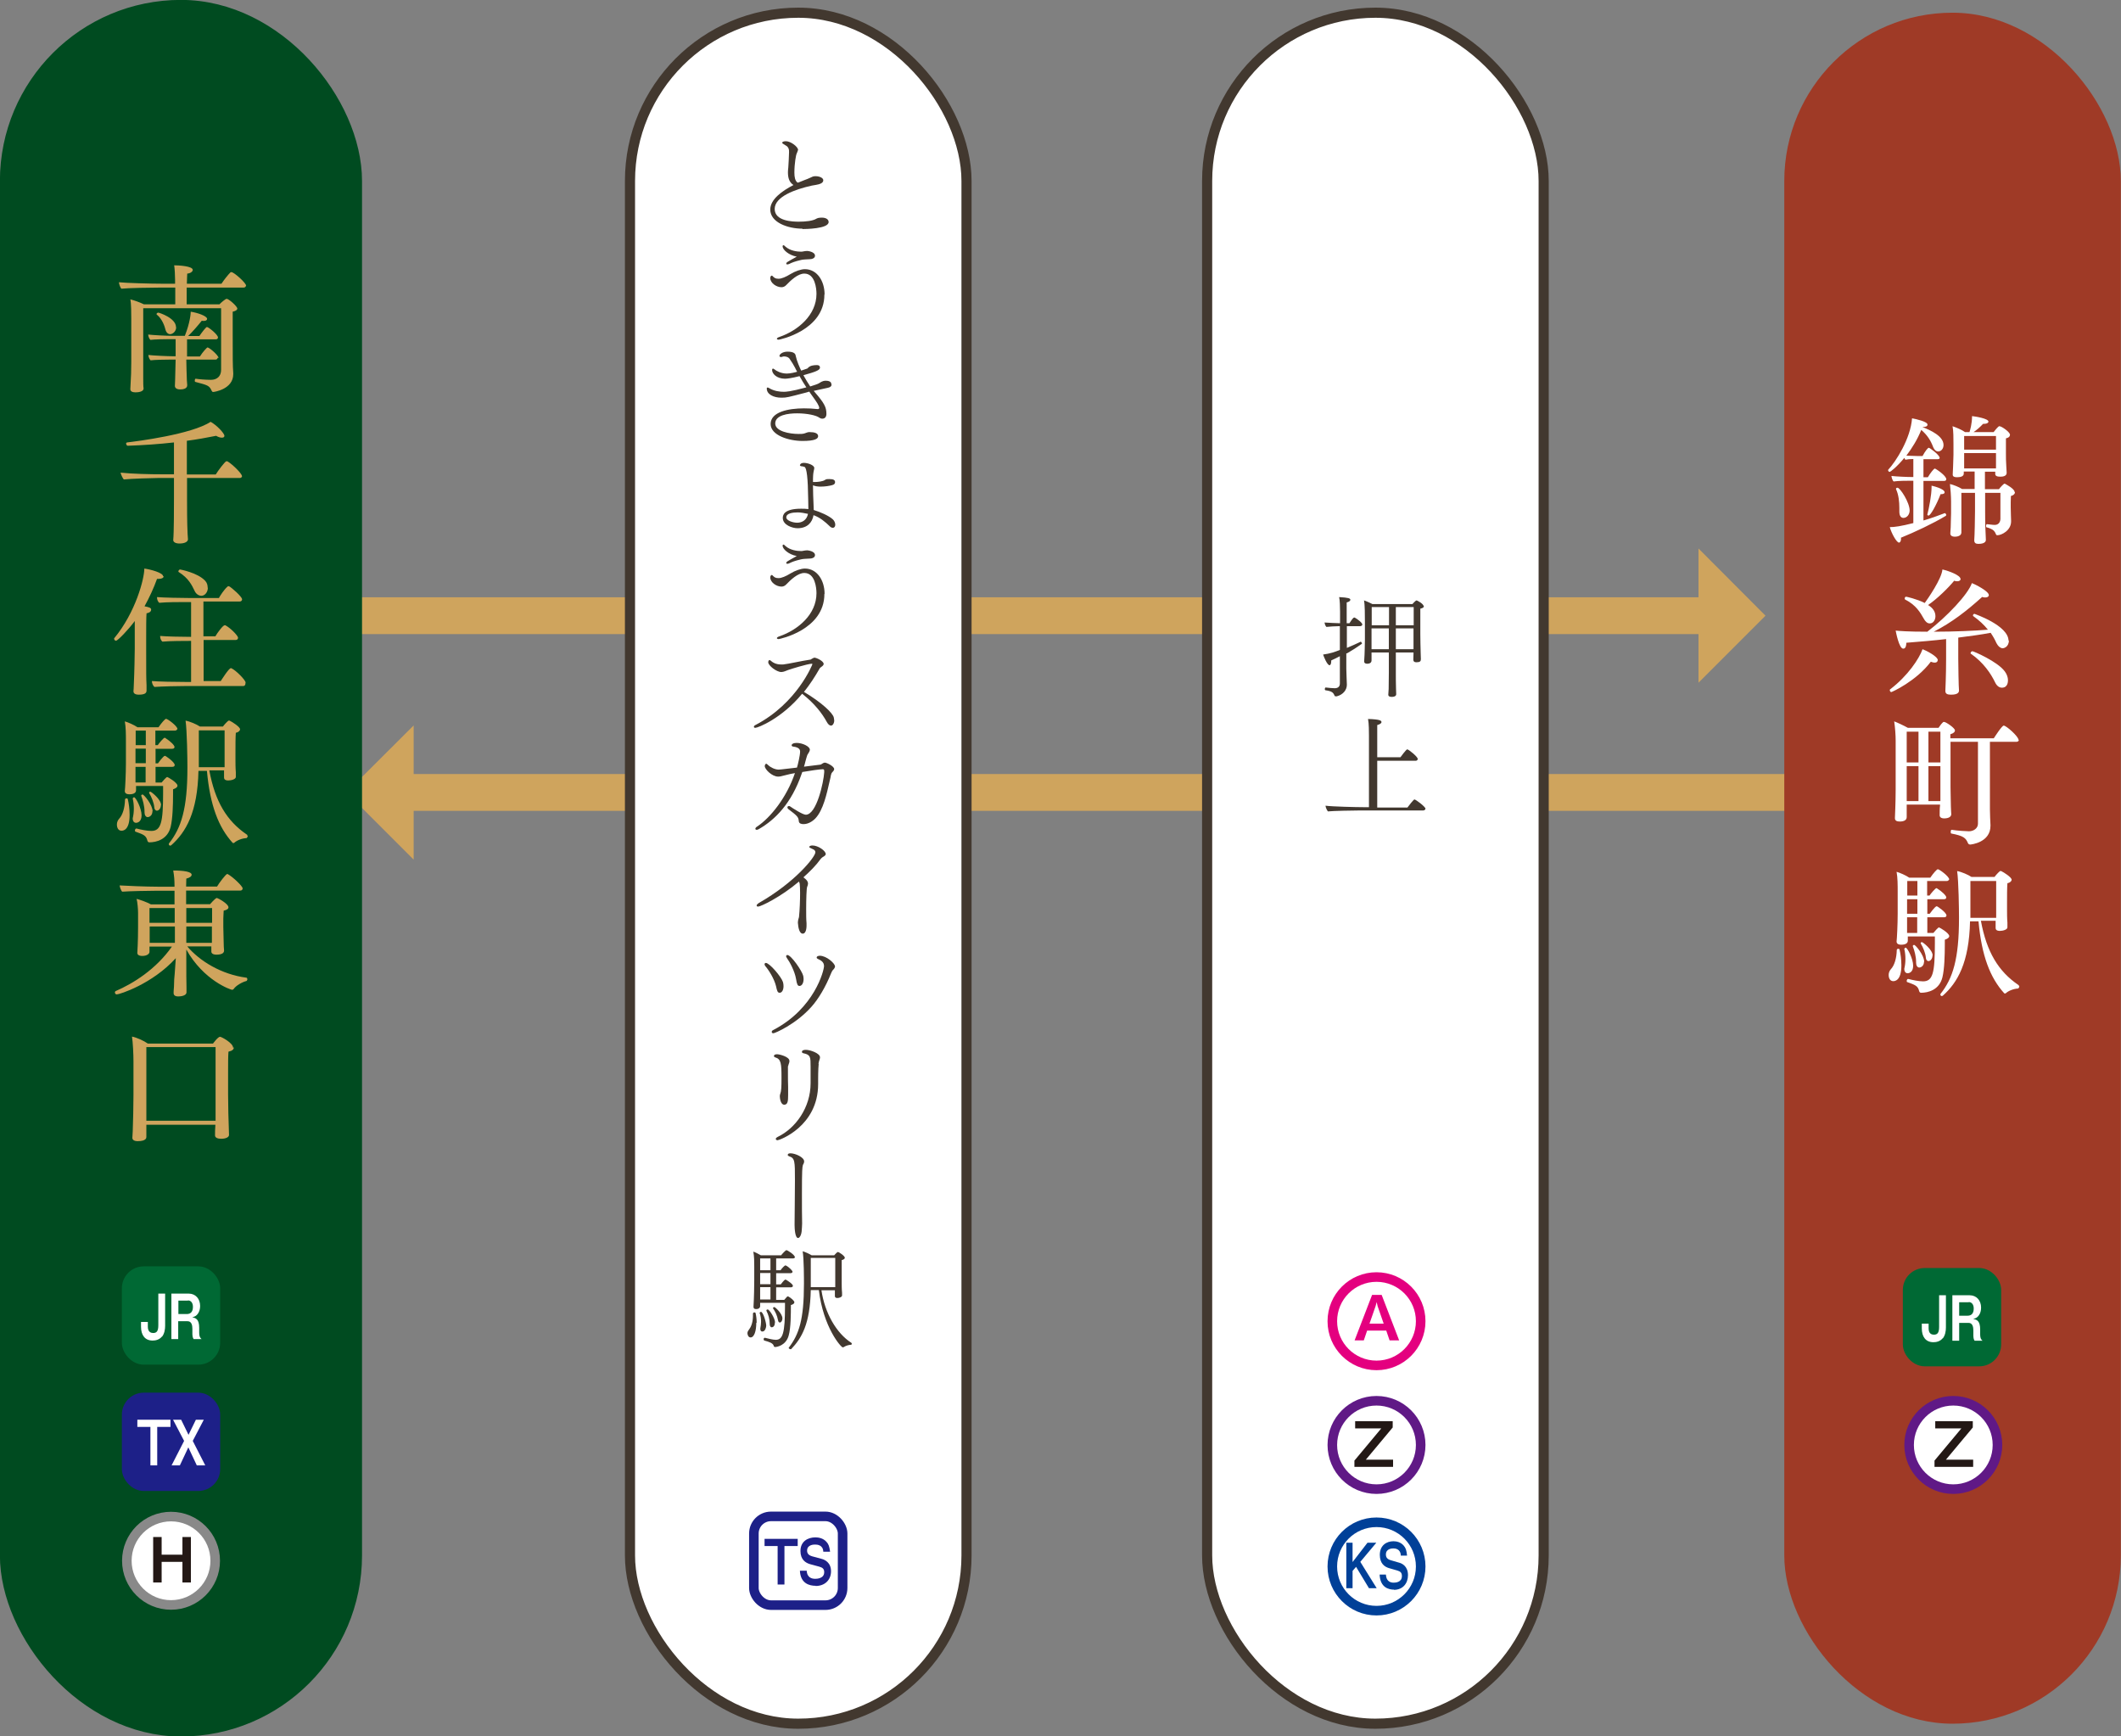 <?xml version="1.0" encoding="UTF-8"?>
<svg id="_レイヤー_2" data-name="レイヤー 2" xmlns="http://www.w3.org/2000/svg" viewBox="0 0 115.21 94.31">
  <rect x="0" y="0" width="115.21" height="94.31" fill="#808080" stroke="none"/>
  <defs>
    <style>
      .cls-1 {
        stroke: #42382f;
        stroke-width: .55px;
      }

      .cls-1, .cls-2, .cls-3, .cls-4, .cls-5, .cls-6, .cls-7, .cls-8, .cls-9, .cls-10 {
        stroke-miterlimit: 10;
      }

      .cls-1, .cls-2, .cls-4, .cls-5, .cls-11, .cls-7, .cls-10 {
        fill: #fff;
      }

      .cls-2 {
        stroke: #e4007f;
      }

      .cls-2, .cls-3, .cls-4, .cls-5, .cls-7, .cls-8, .cls-10 {
        stroke-width: .52px;
      }

      .cls-12 {
        fill: #231815;
      }

      .cls-12, .cls-13, .cls-11, .cls-14, .cls-15, .cls-16, .cls-17, .cls-18 {
        stroke-width: 0px;
      }

      .cls-3, .cls-18 {
        fill: #1d2088;
      }

      .cls-3, .cls-10 {
        stroke: #1d2088;
      }

      .cls-4 {
        stroke: #601986;
      }

      .cls-13 {
        fill: #e4007f;
      }

      .cls-5 {
        stroke: #004098;
      }

      .cls-14 {
        fill: #9f3a26;
      }

      .cls-15 {
        fill: #42382f;
      }

      .cls-6 {
        fill: none;
        stroke: #cfa45d;
        stroke-width: 2px;
      }

      .cls-7 {
        stroke: #898989;
      }

      .cls-16 {
        fill: #004098;
      }

      .cls-17 {
        fill: #cfa45d;
      }

      .cls-8 {
        fill: #006934;
        stroke: #006934;
      }

      .cls-9 {
        fill: #004b20;
        stroke: #004b20;
        stroke-width: 1.39px;
      }
    </style>
  </defs>
  <g id="_アクセス" data-name="アクセス">
    <g>
      <line class="cls-6" x1="9.39" y1="33.44" x2="92.74" y2="33.44"/>
      <polygon class="cls-17" points="92.26 29.79 92.26 37.08 95.9 33.44 92.26 29.79"/>
    </g>
    <g>
      <line class="cls-6" x1="112.25" y1="43.04" x2="21.98" y2="43.04"/>
      <polygon class="cls-17" points="22.47 46.69 22.47 39.4 18.82 43.04 22.47 46.69"/>
    </g>
    <rect class="cls-9" x=".69" y=".69" width="18.28" height="92.93" rx="9.14" ry="9.14"/>
    <g>
      <path class="cls-17" d="M13.36,15.51c0,.05-.04.11-.13.11h-3.09v.91h1.78c.08-.09.33-.3.39-.3.12,0,.58.41.58.53,0,.07-.08.13-.25.17,0,.38,0,.84,0,1.27,0,1.32,0,1.64.03,2.07v.05c0,.83-1.05.97-1.09.97-.05,0-.07-.04-.09-.08-.12-.27-.21-.29-.89-.47-.01,0-.02-.03-.02-.06,0-.05.02-.12.05-.11.18.03.56.06.83.06.32,0,.55-.19.55-.54v-3.35h-4.23c0,.5,0,3.02,0,3.02,0,.27,0,.68,0,.84,0,.14,0,.39.02.5,0,.17-.27.21-.44.21-.18,0-.28-.06-.28-.17v-.02c.04-.7.05-.99.05-1.46v-2.33c0-.29,0-.83-.05-1.07.17.04.5.15.74.27h1.7v-.91h-.88c-.44,0-1.71.02-2.05.06-.06-.06-.13-.27-.13-.35.36.04,1.72.08,2.36.08h.69v-.21c0-.2-.02-.63-.05-.79.23,0,1.01.04,1.01.25,0,.09-.13.19-.3.2,0,.1-.02.31-.02.55h1.88c.13-.2.34-.47.49-.62.02-.01.03-.01.05-.01.14,0,.8.59.8.74ZM11.82,19.43c0,.05-.04.1-.11.1h-1.59c0,.34.02.74.03,1.12,0,.07.02.19.02.27,0,.06-.02.23-.38.23-.21,0-.29-.09-.29-.19h0c0-.1.02-.26.04-1.43h-.28c-.24,0-.86.01-1.08.04-.07-.06-.12-.21-.12-.29.23.03,1.06.07,1.39.07h.09v-.93h-.35c-.24,0-.8.01-1.02.04-.07-.06-.12-.21-.12-.29.23.03.99.07,1.32.07h.67c.29-.73.32-1.22.32-1.31.35.05.89.23.89.39,0,.06-.06.11-.18.11-.03,0-.07,0-.11-.01-.2.25-.51.61-.74.83h.61c.15-.22.36-.49.41-.49.08,0,.6.41.6.57,0,.05-.04.1-.11.1h-1.57v.93h.7c.14-.23.38-.49.41-.49.1,0,.6.43.6.57ZM9.57,17.77c0,.23-.19.38-.33.38-.11,0-.21-.09-.25-.24-.05-.21-.19-.6-.47-.82,0,0-.02-.02-.02-.03,0-.03.05-.08.1-.08.04,0,.96.29.96.79Z"/>
      <path class="cls-17" d="M13.15,25.84c0,.05-.03.12-.12.12h-2.87v1.13c0,.43,0,1.28.03,1.91,0,.07.02.2.02.29,0,.13-.17.23-.46.23-.22,0-.34-.08-.34-.19h0c.04-.38.04-1.82.04-2.24v-1.13h-.83c-.3,0-1.56.04-1.89.08-.06-.04-.17-.29-.18-.37.65.07,1.61.09,2.24.09h.66v-1.73c-.8.09-1.64.15-2.51.18-.05,0-.09-.07-.09-.12,0-.03.02-.05.05-.06.53-.06,3.51-.44,4.54-1.12.32.17.75.62.75.76,0,.07-.05.1-.14.1s-.19-.03-.31-.1c-.51.1-1.04.2-1.59.27v1.83h1.57c.11-.19.51-.72.58-.72.02,0,.04,0,.06.01.25.14.78.66.78.79Z"/>
      <path class="cls-17" d="M8.89,31.3c0,.08-.1.14-.26.14-.03,0-.06,0-.1,0-.18.5-.41,1-.68,1.49.25.05.36.08.36.18,0,.12-.12.18-.25.2-.02.19-.02.85-.02,1.34v.59c0,1.39,0,1.58.02,1.97,0,.08,0,.2,0,.29,0,.11-.04.23-.42.23-.27,0-.29-.13-.29-.18v-.02s.02-.2.02-.38c.03-.59.05-1.7.05-1.91v-1.51c-.33.45-.92,1.07-1.02,1.07-.05,0-.1-.05-.1-.1,0,0,0-.02,0-.03,1.17-1.41,1.64-3.24,1.64-3.79.35.05,1.02.23,1.02.42ZM13.33,37.14c0,.05-.03.12-.12.12h-3.09c-.41,0-1.33.02-1.73.05-.08-.06-.14-.2-.14-.32.31.03,1.26.05,1.97.05h.16v-2.23h-.1c-.2,0-1.07,0-1.46.04-.07-.06-.12-.17-.12-.28v-.03c.29.03,1.13.05,1.68.05v-1.89h-.27c-.36,0-1.07,0-1.46.04-.07-.06-.12-.17-.12-.28v-.03c.31.03,1.36.05,1.78.05h1.58c.07-.13.29-.47.47-.62.02-.02.03-.02.04-.02s.03,0,.04,0c.14.07.71.57.71.71,0,.06-.04.12-.13.12h-1.97v1.89h.65c.09-.17.41-.6.5-.6.02,0,.03,0,.04,0,.27.14.69.56.69.68,0,.06-.04.12-.13.12h-1.74v2.23h.93c.05-.07.44-.7.55-.7.01,0,.03,0,.04.01.25.12.76.64.76.77ZM11.29,31.92c0,.25-.17.44-.35.44-.14,0-.29-.1-.36-.25-.16-.33-.33-.7-.87-1.04-.02,0-.02-.02-.02-.04,0-.04.05-.1.09-.1,0,0,.96.17,1.37.62.1.11.13.24.13.37Z"/>
      <path class="cls-17" d="M7.04,44.27c0,.83-.36.85-.44.85-.16,0-.25-.14-.25-.34,0-.11.04-.22.12-.31.19-.2.31-.59.32-1.04,0-.04.04-.07.08-.07.03,0,.06.01.07.04.06.24.1.56.1.86ZM9.63,39.6s-.03.08-.12.08h-1.07v.79h.13c.07-.11.32-.4.37-.4.02,0,.03,0,.05.02.27.17.49.39.49.48,0,.05-.03.1-.13.1h-.9v.79h.13s.29-.41.38-.41c.04,0,.53.34.53.5,0,.05-.03.1-.13.1h-.91v.85h.33c.05-.07.26-.3.3-.3s.56.31.56.47c0,.08-.07.14-.24.2v.25c0,.59-.02,1.34-.13,1.79-.17.69-.78.84-1.16.84-.05,0-.08-.03-.1-.08-.07-.29-.2-.34-.65-.5-.02,0-.03-.03-.03-.06,0-.05.03-.11.07-.11h.02c.23.06.57.13.8.13.53,0,.64-.47.64-2.06v-.38h-1.47c0,.08,0,.17,0,.2v.03c0,.13-.11.22-.36.22-.19,0-.25-.08-.25-.18h0c.02-.13.06-.94.06-1.5v-1.22c0-.32,0-.75-.06-1.06.18.05.5.19.69.32h1.14c.17-.25.36-.46.41-.46.08,0,.62.39.62.56ZM7.39,44.69c-.12,0-.18-.11-.18-.21,0-.02,0-.03,0-.04.04-.16.06-.35.06-.53s-.02-.38-.06-.53v-.02s.04-.06.07-.06c.1,0,.41.61.41.98,0,.35-.21.41-.31.41ZM7.92,40.66h-.56v.79h.56v-.79ZM7.92,41.65h-.56c0,.31,0,.66,0,.85h.55v-.85ZM7.92,39.68h-.55v.79h.55v-.79ZM8.28,44.06c0,.24-.17.32-.26.32-.1,0-.17-.11-.17-.26v-.04c0-.3-.09-.62-.18-.86v-.02s.03-.05.07-.05c.08,0,.55.56.55.92ZM8.74,43.72c0,.17-.1.31-.22.31-.08,0-.14-.09-.14-.19-.02-.24-.15-.56-.28-.77,0,0,0-.02,0-.02,0-.03.03-.05.07-.05.04,0,.58.41.58.73ZM13.46,45.41s-.03.1-.07.11c-.24.01-.52.12-.66.25-.01.01-.03.02-.05.02-.02,0-.03,0-.05-.02-.76-.84-1.22-2.03-1.39-3.9h-.46c-.05,2.25-.68,3.33-1.48,4.04-.02.01-.04.02-.05.02-.05,0-.08-.04-.08-.08,0,0,0-.02,0-.03.68-.85,1.01-1.91,1.01-4.11v-.08c0-.41-.02-1.93-.1-2.49.23.04.6.2.78.32h1.25c.08-.11.22-.26.3-.32,0,0,.02,0,.03,0,0,0,.02,0,.03,0,.15.07.57.34.57.47,0,.08-.1.17-.23.19-.02.22-.02.71-.02,1.07v.43c0,.11,0,.42.02.64,0,.05,0,.22,0,.26h0c0,.12-.24.19-.41.19s-.23-.07-.23-.15c0-.05,0-.26,0-.31v-.09h-.8c.31,1.69.95,2.75,2.04,3.49.02,0,.02.02.02.04ZM12.21,39.67h-1.41v2h1.4c0-.13,0-.26,0-.34v-1.67Z"/>
      <path class="cls-17" d="M13.44,53.18s-.02.09-.05.1c-.21.05-.57.24-.7.44-.02.02-.05.04-.08.04-.07,0-1.55-.5-2.49-2.19v.57c0,.77,0,1.11.01,1.5,0,.08,0,.17,0,.26,0,.17-.28.22-.44.22-.2,0-.26-.08-.26-.19h0s0-.17.02-.34c0-.29.02-.51.04-.71l.06-.84c-1.28,1.41-3.06,1.97-3.21,1.97-.06,0-.1-.06-.1-.11,0-.03.02-.06.04-.07.95-.41,2.19-1.18,3.06-2.42h-1.22c0,.11,0,.25,0,.29,0,.1-.13.22-.39.22-.19,0-.27-.07-.27-.16v-.02s.04-.58.04-1.4c0,0,0-.59,0-.75,0-.2-.03-.58-.08-.77.22.06.56.18.78.3h1.28v-.74h-1.08c-.3,0-1.42.02-1.76.05-.06-.04-.14-.26-.14-.34.29.02,1.46.07,2.1.07h.88c0-.39-.02-.57-.07-.88.6,0,1,.07,1,.23,0,.08-.09.16-.29.21,0,.03,0,.19-.01.43h1.68c.11-.19.48-.68.55-.68.02,0,.03,0,.04.01.26.14.8.65.8.77,0,.06-.04.12-.13.12h-2.94c0,.22,0,.47,0,.74h1.3s.29-.34.37-.34c.04,0,.63.31.63.51,0,.08-.08.14-.26.18,0,.1-.02.28-.02.44,0,.23,0,.45,0,.45,0,.04.01.55.02.85,0,.12.01.33.02.41v.02c0,.1-.07.22-.41.22-.19,0-.28-.07-.28-.17h0s0-.16,0-.28h-1.31c.68.8,1.85,1.52,3.21,1.7.03,0,.05.03.05.07ZM9.5,49.32h-1.38c0,.2,0,.54,0,.8h1.37v-.8ZM9.5,50.32h-1.37v.89h1.37v-.89ZM10.12,49.32v.8h1.4v-.8h-1.4ZM10.12,50.32v.89h1.39c0-.18,0-.59,0-.74v-.15h-1.4Z"/>
      <path class="cls-17" d="M12.7,56.89c0,.1-.07.18-.29.23-.02.24-.02.66-.02,1.08,0,.62,0,1.25,0,1.25,0,.57.02,1.4.05,2.19h0c0,.13-.18.21-.43.21-.19,0-.33-.06-.33-.18,0-.14,0-.36.02-.58h-3.75c0,.14,0,.28,0,.4,0,.08,0,.18,0,.27,0,.04-.01.22-.47.22-.19,0-.29-.07-.29-.18h0s.02-.36.02-.36c.02-.56.04-1.35.04-1.95v-1.85c0-.39-.03-1.01-.08-1.34.26.05.65.23.86.38h3.54s.27-.37.38-.37c.08,0,.71.34.71.59ZM11.72,56.87h-3.77c0,1.52,0,1.01,0,2.76,0,.13,0,.7,0,1.24h3.76c0-.29,0-.83,0-1.2v-2.8Z"/>
    </g>
    <rect class="cls-1" x="34.22" y=".69" width="18.28" height="92.93" rx="9.14" ry="9.14"/>
    <g>
      <path class="cls-15" d="M43.59,12.42c-.8,0-1.75-.34-1.75-1.04,0-.55.64-1.01,1.26-1.33-.24-.16-.3-.4-.3-.7,0-.08.01-.17.02-.26.01-.2.04-.61.04-.82,0-.08,0-.14-.02-.19-.03-.07-.07-.13-.13-.16-.07-.05-.13-.08-.19-.12-.02-.01-.03-.03-.03-.05,0-.05.09-.08.2-.08.27,0,.66.31.66.47,0,.02-.07.19-.07.19-.04.05-.13.56-.13,1.04,0,.26.04.44.16.54,0,0,.02,0,.04.01.13-.05.24-.1.35-.14.23-.08.35-.15.45-.19.05-.02.11-.02.16-.02.2,0,.41.09.41.22,0,.17-.23.22-.39.25-.07.01-.14.02-.23.04-.91.2-2.02.6-2.02,1.27s1,.69,1.31.69c.37,0,.77-.04.97-.17.08-.05.26-.05.28-.05.22,0,.37.09.37.24,0,.37-1.27.38-1.43.38Z"/>
      <path class="cls-15" d="M44.78,16c0,1.96-2.45,2.45-2.48,2.45-.06,0-.1-.02-.1-.05s.04-.07.14-.1c1.01-.35,2.01-1.19,2.01-2.34,0-.28-.07-1.1-.66-1.1-.35,0-.73.36-1,.64-.07.07-.16.1-.24.1-.28,0-.61-.23-.61-.5,0-.07.04-.13.08-.13.01,0,.02,0,.03.01.11.11.16.16.34.16.16,0,.4-.1.64-.25.26-.16.58-.27.79-.27.66,0,1.07.64,1.07,1.37ZM43.94,14.08c-.14.01-.31.01-.43.04-.34.08-.49.14-.65.22-.04.02-.07.02-.1.02-.04,0-.05-.01-.05-.04,0-.07.03-.08.57-.38-.44-.08-.77-.38-.77-.56,0-.04.02-.06.05-.06h.02s.06.05.09.08c.25.22.62.27.85.27.05,0,.1-.01.14-.02.07-.01.12-.02.19-.02.02,0,.42.04.42.26,0,.14-.17.19-.31.19Z"/>
      <path class="cls-15" d="M45.17,20.89c0,.07-.05.14-.19.17-.17.04-.77.17-.78.17.02.02.03.04.05.06.52.6.64.82.64,1.19,0,.03,0,.26-.22.26-.06,0-.11-.02-.16-.05-.16-.13-.67-.24-1.21-.24-.49,0-1.19.09-1.19.55,0,.43.78.57,1.27.57.12,0,.23,0,.32-.03.07-.02.17-.07.24-.07h.05c.23,0,.45.05.45.22,0,.14-.17.26-.85.26-.73,0-1.73-.3-1.73-.92,0-.66.97-.85,1.81-.85.25,0,.49.01.75.04h.02s.06-.02.06-.05c0-.13-.12-.31-.41-.71-.04-.06-.09-.12-.13-.19l-.17.05c-1,.26-1.06.28-1.33.28h-.02c-.4,0-.79-.17-.79-.5,0-.04.01-.05.04-.05.02,0,.04,0,.07.02.29.18.61.21.81.21.11,0,.34,0,1.23-.24-.13-.19-.25-.4-.37-.61-.42.11-.68.14-.79.14-.46,0-.7-.28-.7-.47,0-.05.02-.08.05-.08.02,0,.05.02.09.05.08.07.34.22.66.22.19,0,.47-.07.56-.1-.04-.07-.08-.14-.11-.21-.08-.15-.18-.32-.28-.46-.08-.15-.26-.16-.32-.16-.04,0-.07,0-.1.02-.02.01-.05.01-.07.01-.05,0-.08-.02-.08-.06,0-.09.17-.23.44-.23.38,0,.43.14.44.22.06.29.23.67.3.81.11-.04.23-.08.32-.11.02,0,.04-.03.06-.05.11-.11.28-.14.47-.14.04,0,.17,0,.17.14s-.26.23-.9.41c.12.22.25.43.37.61q.39-.12.47-.17c.2-.14.31-.14.37-.14s.31,0,.31.19Z"/>
      <path class="cls-15" d="M45.24,28.67s-.08-.01-.13-.05c-.32-.31-.57-.51-.92-.64-.07.41-.35.71-.87.71-.27,0-.8-.17-.8-.56,0-.16.07-.5.99-.5.13,0,.27,0,.4.02,0-.16-.01-.36-.01-.54q-.02-1.69-.2-1.75c-.11-.04-.16-.03-.19-.04-.04-.01-.06-.04-.06-.05,0,0,.01-.13.22-.13.2,0,.56.12.56.28,0,.05-.02.11-.03.16-.03.14-.04.32-.04.43v.17s.08,0,.11,0c.17,0,.43-.04.52-.1.02-.01.04-.02.07-.04.05-.02.11-.02.19-.02.22,0,.31.05.31.17,0,.06-.03.13-.16.16-.14.04-.38.08-.63.08-.14,0-.29-.02-.41-.07,0,.4.02.74.03,1.03,0,.11.01.22.01.31.36.11.8.3,1.03.5.08.07.14.19.14.29,0,.13-.07.18-.14.18ZM43.34,27.83c-.29,0-.63.05-.63.27,0,.17.35.29.59.29.27,0,.52-.14.59-.48-.17-.04-.4-.08-.55-.08Z"/>
      <path class="cls-15" d="M44.78,32.26c0,1.96-2.45,2.45-2.48,2.45-.06,0-.1-.02-.1-.05s.04-.07.14-.1c1.01-.35,2.01-1.19,2.01-2.34,0-.28-.07-1.1-.66-1.1-.35,0-.73.36-1,.64-.07.07-.16.1-.24.1-.28,0-.61-.23-.61-.5,0-.07.04-.13.08-.13.01,0,.02,0,.03.01.11.11.16.16.34.16.16,0,.4-.1.64-.25.26-.16.58-.27.79-.27.66,0,1.07.64,1.07,1.37ZM43.94,30.34c-.14.01-.31.01-.43.04-.34.08-.49.14-.65.22-.04.02-.07.02-.1.02-.04,0-.05-.01-.05-.04,0-.07.03-.08.57-.38-.44-.08-.77-.38-.77-.56,0-.04.02-.06.05-.06h.02s.06.05.09.08c.25.22.62.27.85.27.05,0,.1-.01.14-.02.07-.01.12-.02.19-.02.02,0,.42.04.42.26,0,.14-.17.19-.31.19Z"/>
      <path class="cls-15" d="M45.32,39.09c0,.16-.07.32-.18.32-.08,0-.16-.07-.23-.2-.25-.46-.67-1.01-1.34-1.53-1.1,1.34-2.4,1.85-2.54,1.85-.05,0-.08-.02-.08-.05,0-.04.03-.08.1-.11,2.25-1.18,3.08-3.28,3.08-3.3,0,0,0-.02-.05-.02-.26.02-1.1.28-1.27.34-.1.03-.23.11-.37.11-.26,0-.71-.35-.71-.53,0-.04.02-.12.07-.12.02,0,.06.02.11.07.07.06.24.17.52.17.04,0,.08,0,.11,0,.34-.04.97-.19,1.45-.26.04,0,.07-.02.11-.05.1-.06.13-.06.14-.06.1,0,.5.18.5.34,0,.06-.05.11-.14.17-.02.02-.07.05-.08.08-.25.44-.53.87-.85,1.27.96.57,1.57,1.15,1.62,1.39.01.05.02.11.02.16Z"/>
      <path class="cls-15" d="M45.12,42.19c-.02.08-.05.23-.07.3-.14.61-.33,1.5-.75,1.95-.16.17-.4.32-.65.32-.1,0-.25-.02-.26-.16-.02-.22-.07-.28-.56-.65-.04-.03-.06-.07-.06-.1,0-.04.04-.07.08-.07.02,0,.05,0,.07.02.11.08.68.45.85.45.59,0,.97-1.78,1-2.3v-.09c0-.06-.03-.08-.08-.08-.16,0-.7.08-1.11.15l-.04.11c-.55,1.59-1.43,2.48-2.32,2.99-.04.02-.08.04-.11.04-.05,0-.08-.02-.08-.06,0-.03.03-.08.1-.12.71-.47,1.6-1.57,2.05-2.9-.14.02-.36.07-.63.14-.11.03-.19.05-.28.05-.34,0-.73-.4-.73-.57,0-.1.07-.13.08-.13.03,0,.06.04.1.07.13.13.38.25.58.25.03,0,.07,0,.99-.11.05-.16.17-.67.17-.87,0-.11-.06-.23-.37-.27-.06,0-.09-.04-.09-.07,0-.06.08-.13.27-.13.32,0,.72.19.72.37,0,.08-.07.17-.14.29-.02.04-.09.31-.11.38-.02.08-.04.17-.07.25.32-.04.64-.08.89-.11.03,0,.08-.04.13-.07.04-.02.07-.04.11-.04.11,0,.51.2.51.35,0,.05-.03.1-.09.16-.07.07-.07.12-.1.23Z"/>
      <path class="cls-15" d="M44.86,46.36c0,.07-.05.13-.17.19-.02.01-.1.08-.11.1-.26.36-.57.67-.94,1,.22.16.25.26.25.34,0,.05-.02.12-.05.19-.03.08-.05.65-.05,1.19,0,.3,0,.59.02.77,0,.04,0,.08,0,.13s0,.44-.21.44c-.16,0-.24-.28-.26-.59,0-.05.01-.13.02-.17.01-.05.03-.1.04-.14.04-.37.06-.91.06-1.31,0-.22-.01-.4-.02-.49,0-.04-.03-.09-.04-.13-1,.85-2.08,1.36-2.22,1.36-.05,0-.08-.02-.08-.06s.04-.08.11-.13c1.97-1.12,3.08-2.51,3.08-2.76,0-.08-.05-.14-.16-.18-.16-.07-.17-.08-.17-.11,0-.05.08-.08.17-.08.31,0,.72.29.72.46Z"/>
      <path class="cls-15" d="M42.56,53.56c0,.2-.08.36-.21.36-.11,0-.14-.09-.2-.37-.1-.4-.39-.86-.58-1.08-.03-.04-.04-.07-.04-.1,0-.04.03-.07.07-.07.2,0,.84.75.93,1.04.02.07.03.15.03.22ZM45.36,52.48c0,.08-.07.16-.13.22-.03.03-.07.13-.09.17-.29.73-.69,1.4-1.07,1.82-.85.95-1.98,1.43-2.06,1.43-.06,0-.09-.03-.09-.07,0-.04.02-.08.09-.11,2.24-1.17,2.75-3.24,2.75-3.47s-.19-.32-.32-.38c-.05-.02-.08-.05-.08-.08,0-.09.14-.1.17-.1.37,0,.82.42.82.56ZM43.65,53.18c0,.22-.1.37-.22.37-.1,0-.14-.07-.19-.38-.07-.42-.34-.92-.5-1.14-.02-.04-.04-.07-.04-.09,0-.04.03-.07.07-.07.2,0,.79.85.86,1.13.01.06.02.12.02.17Z"/>
      <path class="cls-15" d="M42.8,57.9s0,.16,0,.2c0,.06,0,.14,0,.23,0,.2,0,.47.01.7,0,.15,0,.31,0,.45,0,.32-.02.52-.21.52-.21,0-.24-.39-.24-.44v-.02s0-.08.02-.12c.06-.16.07-.37.07-.87,0-.78-.02-1.03-.34-1.12-.05-.02-.07-.04-.07-.07,0-.1.14-.1.18-.1.11,0,.66.13.66.36,0,.04,0,.08-.02.12-.02.07-.04.1-.05.17ZM44.47,57.79c-.03.27-.03.81-.03.83,0,.07,0,.12,0,.15,0,.04,0,.07,0,.11,0,2.3-2.11,3.05-2.2,3.05-.06,0-.1-.03-.1-.07s.03-.07.1-.11c.98-.47,1.79-1.6,1.79-2.91v-.91c0-.51,0-.64-.37-.72-.07-.01-.1-.04-.1-.08,0-.1.14-.11.22-.11.23,0,.76.19.76.4,0,.01,0,.02,0,.04-.01.07-.07.2-.08.32Z"/>
      <path class="cls-15" d="M43.61,63.29c-.03.11-.05.23-.05,1.54,0,.64,0,1.31.01,1.59v.04c0,.14-.02.32-.02.35-.01.25-.11.43-.2.43-.16,0-.19-.5-.19-.72,0-.46.02-1.59.02-2.42,0-1.04,0-1.2-.32-1.3-.05-.02-.07-.04-.07-.07,0-.05.03-.09.15-.09.25,0,.74.21.74.44,0,.04-.01.07-.02.1-.02.04-.04.07-.05.1Z"/>
      <path class="cls-15" d="M41.08,71.85c0,.44-.11.79-.31.79-.13,0-.17-.16-.17-.23,0-.08.04-.14.1-.22.12-.16.2-.41.2-.74,0-.04,0-.08,0-.12h0s.03-.05.07-.05c.03,0,.06.01.07.03.04.16.06.35.06.53ZM43.19,68.28s-.03.07-.11.07h-.92v.64h.24c.07-.11.22-.26.26-.26.01,0,.02,0,.04.01.16.08.35.28.35.33,0,.04-.03.08-.11.08h-.78v.61h.25s.19-.26.25-.26c.02,0,.03,0,.04.01.1.06.37.23.37.33,0,.04-.04.08-.12.08h-.79v.68h.44c.13-.16.17-.19.19-.19.01,0,.02,0,.02,0,.14.07.34.24.34.32,0,.06-.06.12-.19.15,0,.49,0,1.24-.12,1.66-.15.54-.64.62-.73.62-.05,0-.07-.02-.08-.06-.04-.15-.25-.22-.51-.29-.02,0-.04-.04-.04-.07,0-.04.02-.08.06-.08h.02c.16.04.42.11.58.11.38,0,.5-.37.5-1.82v-.19h-1.35s0,.17,0,.17v.02s0,.15-.22.15c-.11,0-.14-.05-.14-.12v-.02c.03-.48.04-1.16.04-1.44v-.72c0-.26,0-.56-.05-.82.12.04.29.13.41.2h1.1c.05-.07.24-.28.29-.28.05,0,.45.25.45.37ZM41.41,72.32c-.06,0-.11-.04-.11-.13,0-.01,0-.02,0-.04.02-.13.04-.24.04-.36,0-.16-.02-.32-.08-.49h0s.04-.05.07-.05c.13,0,.29.59.29.75,0,.08-.05.32-.21.32ZM41.85,68.35h-.56v.64s.56,0,.56,0v-.64ZM41.85,69.14h-.56v.61h.56v-.61ZM41.85,69.91h-.56c0,.28,0,.54,0,.67h.56v-.67ZM42.09,71.83c0,.22-.12.26-.17.26-.07,0-.11-.08-.11-.17,0-.3-.07-.5-.18-.73,0,0,0-.01,0-.02,0-.03.04-.05.07-.05.09,0,.4.48.4.71ZM42.5,71.61c0,.12-.07.22-.14.22-.05,0-.09-.05-.1-.13-.05-.26-.14-.45-.27-.64,0,0,0-.01,0-.02,0-.02.04-.05.07-.05.04,0,.44.35.44.62ZM46.28,72.96s-.02.08-.05.08c-.08,0-.26.03-.41.13-.01,0-.02.01-.04.01-.1,0-1.06-1.09-1.3-3.11h-.44c-.04,1.85-.49,2.6-1.06,3.2-.01.01-.02.01-.04.01-.04,0-.1-.04-.1-.07,0,0,0-.02.01-.02.55-.72.82-1.51.82-3.47,0-.25,0-1.35-.07-1.76.14.04.34.13.49.22h1.22c.08-.09.17-.18.2-.18.07,0,.38.22.38.31,0,.06-.07.11-.17.13,0,.1,0,1.27,0,1.27,0,.05,0,.32.02.51,0,.04,0,.11,0,.14h0c0,.08-.14.14-.26.14-.08,0-.13-.04-.13-.1,0-.04,0-.16,0-.21v-.11h-.73c.18,1.23.81,2.33,1.62,2.85.01,0,.02.02.02.04ZM45.37,68.32h-1.33v1.59h1.33v-1.59Z"/>
    </g>
    <rect class="cls-10" x="40.95" y="82.36" width="4.82" height="4.82" rx=".93" ry=".93"/>
    <g>
      <path class="cls-18" d="M42.61,83.97v2.09h-.37v-2.09h-.71v-.39h1.8v.39h-.71Z"/>
      <path class="cls-18" d="M44.31,86.13c-.34,0-.83-.12-.86-.82h.37c.02.4.31.44.46.44.09,0,.49-.01.49-.36,0-.18-.09-.25-.27-.3l-.48-.13c-.26-.07-.54-.25-.54-.72,0-.53.41-.74.81-.74.17,0,.42.04.6.24.12.13.16.25.2.54h-.37c-.01-.37-.33-.39-.44-.39-.07,0-.44,0-.44.33,0,.14.07.25.28.31l.52.14c.15.04.5.19.5.67,0,.45-.31.8-.84.8Z"/>
    </g>
    <rect class="cls-1" x="65.57" y=".69" width="18.28" height="92.93" rx="9.14" ry="9.14"/>
    <g>
      <path class="cls-15" d="M73.13,35.48v.84c0,.25.03.74.03.87h0c0,.28-.2.54-.55.63-.02,0-.04,0-.05,0-.04,0-.06-.01-.07-.04-.07-.17-.15-.24-.49-.29-.02,0-.04-.03-.04-.06,0-.04.02-.09.05-.09h0c.19.02.35.04.49.04.2,0,.28-.11.28-.26v-1.48c-.15.08-.31.16-.47.23v.04c0,.14-.04.22-.09.22-.13,0-.32-.48-.35-.58.38-.05.64-.14.91-.25v-1.29h-.05c-.15,0-.53.02-.68.04-.05-.04-.1-.17-.1-.24h0c.2.02.6.03.84.04v-.63c0-.24-.01-.64-.05-.79.52.03.61.07.61.15,0,.05-.07.11-.2.14,0,.04,0,.52,0,1.13h.15c.16-.25.22-.31.26-.31.01,0,.02,0,.04.01.11.06.4.27.4.37,0,.06-.07.09-.13.09h-.71v1.18c.29-.12.55-.24.76-.34h0s.06.06.06.1c0,.01,0,.02-.01.02-.25.18-.53.36-.81.52ZM77.35,32.92c0,.05-.05.11-.2.14,0,.08,0,1.38,0,1.38,0,.13.01.83.02,1.05,0,.08.01.28.01.31,0,.11-.04.17-.25.17-.11,0-.16-.05-.16-.14,0-.07.01-.29.01-.35v-.04h-.96v1.12c0,.19,0,.59.01.85,0,.11.01.24.01.29,0,.04-.01.15-.25.15-.1,0-.18-.03-.18-.12h0c0-.06.01-.17.02-.31,0-.25.01-.71.01-.9v-1.08h-.94v.16c0,.09,0,.22,0,.26s0,.19-.24.19c-.11,0-.16-.05-.16-.12v-.02c0-.07.02-.29.02-.35,0-.08.02-.47.02-.82v-.94c0-.36,0-.97-.05-1.19.13.04.34.14.46.2h2.17s.17-.2.23-.2c.02,0,.38.18.38.32ZM75.45,32.97h-.94v.99s.94,0,.94,0v-.99ZM75.45,34.13h-.95v.43c0,.24,0,.49,0,.7h.94v-1.13ZM76.79,32.97h-.97v.99h.97v-.99ZM76.79,34.13h-.97v1.13h.96c0-.24,0-.6,0-.69v-.44Z"/>
      <path class="cls-15" d="M77.43,43.91c0,.05-.04.11-.13.11h-3.5c-.26,0-1.41.02-1.67.05-.05-.06-.13-.23-.13-.31.37.05,1.69.08,2.06.08h.3v-3.88c0-.2,0-.66-.05-.91.66.02.73.09.73.17,0,.06-.08.12-.23.16,0,.08,0,.85,0,1.75h1.26s.31-.43.37-.43c.07,0,.57.4.57.52,0,.05-.04.1-.11.1h-2.09v2.54h1.64c.07-.1.34-.44.38-.44.07,0,.61.4.61.52Z"/>
    </g>
    <rect class="cls-14" x="96.92" y=".69" width="18.28" height="92.93" rx="9.14" ry="9.14"/>
    <g>
      <path class="cls-11" d="M103.26,29.18s0,.07,0,.1c0,.11-.05.19-.11.19-.13,0-.41-.51-.5-.84.26,0,.61-.05,1.28-.22v-2.3h-.04c-.25,0-.79,0-1.03.04-.07-.06-.11-.22-.12-.3.24.03.83.06,1.19.06v-.98c-.17,0-.35.02-.43.04-.02-.02-.04-.05-.06-.1-.41.5-.76.76-.79.76-.05,0-.09-.05-.09-.09,0,0,0-.02,0-.02.43-.46,1.22-1.7,1.3-2.8.22.04.84.18.84.34,0,.1-.11.13-.24.13h-.04c.47.19,1.15.5,1.15.98,0,.2-.13.35-.29.35-.11,0-.21-.08-.27-.23-.13-.35-.31-.65-.65-.94-.2.51-.5.99-.81,1.4.23.01.55.02.65.02h.23c.15-.28.29-.45.34-.45s.59.39.59.55c0,.04-.03.07-.11.07h-.77v.98h.24c.13-.22.32-.47.38-.47.04,0,.62.38.62.58,0,.06-.05.09-.11.09h-1.13v2.15c.38-.11.77-.25,1.16-.4h.01s.07.05.07.1c0,.02-.02.04-.03.05-.68.41-1.7.89-2.42,1.18ZM103.73,27.72c0,.22-.14.4-.33.41-.14,0-.23-.11-.23-.34v-.21c0-.32-.04-.72-.18-1.01,0,0,0-.01,0-.03,0-.03.04-.05.08-.05.14,0,.66.8.66,1.24ZM105.63,26.74c0,.06-.06.1-.19.1h-.03c-.23.6-.55,1.16-.65,1.16-.04,0-.07-.02-.07-.05h0c.09-.34.23-1.07.23-1.48,0-.03,0-.06,0-.09.02,0,.71.16.71.36ZM109.45,26.74c0,.08-.07.16-.22.2,0,.08-.01.21-.01.33,0,.16,0,.3,0,.3,0,.28.02.55.02.71v.04c0,.5-.53.75-.74.75-.04,0-.06,0-.08-.05-.07-.17-.13-.23-.28-.3-.07-.03-.14-.06-.23-.08-.02,0-.03-.03-.03-.07,0-.05.02-.11.05-.1.13.01.3.04.42.04.18,0,.3-.12.31-.32,0-.1,0-.44,0-.55v-.87h-.83v1c0,.18,0,.71.02,1.07,0,.11.02.34.02.48,0,.04,0,.22-.41.22-.15,0-.22-.06-.22-.19v-.02c.02-.2.04-1.28.04-1.56v-1h-.74v1.12c0,.17,0,.53,0,.71,0,.09,0,.29,0,.32h0c0,.2-.25.23-.35.23-.17,0-.25-.07-.25-.17v-.02c0-.1.02-.25.02-.32,0-.22.02-.58.02-.76v-.65c0-.25-.03-.69-.06-.94.19.04.48.16.66.27h.68v-.95h-.59v.11c0,.16-.18.2-.37.2-.15,0-.23-.04-.23-.14v-.02s.04-.79.04-1.06v-.59c0-.3,0-.72-.05-.96.21.07.5.19.68.32h.24c.03-.09.14-.45.14-.87.18.02.89.13.89.3,0,.06-.08.12-.23.12h-.06c-.17.18-.35.34-.52.45h1.09c.09-.12.2-.25.29-.32,0,0,.02,0,.03,0,.12,0,.57.32.57.46,0,.08-.05.16-.22.2,0,.15,0,.35,0,.52v.29c0,.19,0,.46.02.71,0,.08.01.25.02.35h0c0,.19-.22.21-.35.21-.17,0-.27-.04-.27-.15h0s0-.12,0-.12h-.56v.95h.76c.07-.1.26-.3.3-.3,0,0,.02,0,.02,0,.06.03.53.28.53.45ZM108.42,23.68h-1.73v.74h1.73v-.74ZM108.42,24.61h-1.73v.83h1.73c0-.16,0-.63,0-.75v-.07Z"/>
      <path class="cls-11" d="M105.25,35.87c0,.07-.06.12-.17.12-.05,0-.12-.02-.2-.05-.81,1.07-2.12,1.65-2.15,1.65-.04,0-.08-.06-.08-.11,0-.01,0-.03.02-.04.96-.73,1.58-1.67,1.76-2.18.22.08.83.4.83.6ZM109.12,34.78c0,.38-.3.43-.33.43-.14,0-.27-.13-.35-.29-.08-.18-.18-.36-.31-.55-.53.1-1.13.18-1.76.26v1.15c0,.28.02,1.57.04,1.72h0c0,.09-.04.23-.43.23-.19,0-.31-.04-.31-.2v-.02s.04-.83.04-1.73v-1.07c-.68.08-1.41.14-2.16.2-.01.29-.1.32-.17.32-.23,0-.4-.93-.41-.98.18.02.68.06,1.72.06,1.08-.83,2.21-2.03,2.42-2.64.17.06.92.44.92.65,0,.08-.07.13-.19.13-.04,0-.1,0-.17-.03-.83.75-1.65,1.39-2.63,1.89,1.1,0,2.24-.05,2.94-.11-.2-.25-.46-.5-.8-.74-.01,0-.01-.02-.01-.04,0-.04.04-.08.08-.08,0,0,1.85.63,1.85,1.46ZM106.5,31.44c0,.07-.06.13-.18.13-.04,0-.1,0-.17-.03-.31.38-.94,1-1.42,1.32.26.16.4.36.4.61,0,.18-.1.39-.31.39-.13,0-.24-.1-.33-.27-.17-.3-.41-.73-1.01-1.03-.01,0-.02-.03-.02-.05,0-.05.03-.1.08-.1.02,0,.57.12,1.01.34.16-.22.92-1.31.96-1.82.36.08.98.32.98.51ZM108.74,37.35c-.13,0-.27-.08-.37-.29-.22-.46-.63-1.08-1.31-1.55-.02,0-.02-.02-.02-.04,0-.04.05-.1.1-.1.06,0,1.37.56,1.76,1.1.11.15.17.32.17.47,0,.07,0,.41-.33.41Z"/>
      <path class="cls-11" d="M109.66,40.18c0,.06-.04.11-.13.11h-1.44v3.66c0,.21.02.71.03.86v.04c0,.92-1.07,1.02-1.1,1.02-.04,0-.1-.02-.12-.07-.12-.29-.24-.4-.91-.53-.02,0-.03-.04-.03-.08,0-.06.02-.13.05-.12.31.05.85.08.94.08.25,0,.49-.16.49-.41v-4.45h-1.49v.58c0,.85,0,1.88,0,1.88,0,.28.02.87.02,1.07,0,.15.02.31.02.4,0,.21-.29.23-.38.23-.17,0-.25-.07-.25-.17v-.02c0-.12,0-.37.02-.5v-.06h-1.81v.68c0,.17-.16.24-.38.24-.16,0-.26-.05-.26-.18v-.02s.04-.85.04-1.52v-2.68c0-.29-.03-.71-.08-1.04.14.05.53.23.74.35h1.67c.07-.11.17-.24.25-.31.02-.01.03-.01.05-.01.1,0,.59.33.59.46,0,.08-.07.16-.25.21,0,.05,0,.13,0,.22h2.36c.04-.06.44-.69.54-.69.14,0,.8.59.8.77ZM104.21,39.74h-.64v1.67h.64v-1.67ZM104.21,41.61h-.64v1.9h.64v-1.9ZM105.4,39.74h-.65v1.67h.65v-1.67ZM105.4,41.61h-.65v1.9h.65v-1.9Z"/>
      <path class="cls-11" d="M103.28,52.44c0,.83-.36.85-.44.85-.16,0-.25-.14-.25-.34,0-.11.04-.22.12-.31.19-.2.31-.59.32-1.04,0-.04.04-.07.08-.07.03,0,.06.01.07.04.06.24.1.56.1.86ZM105.87,47.77s-.03.08-.12.08h-1.07v.79h.13c.07-.11.32-.4.37-.4.02,0,.03,0,.05.02.27.17.49.39.49.48,0,.05-.03.1-.13.1h-.9v.79h.13s.29-.41.38-.41c.04,0,.53.34.53.5,0,.05-.03.1-.13.1h-.91v.85h.33c.05-.07.26-.3.3-.3s.56.31.56.47c0,.08-.07.14-.24.2v.25c0,.59-.02,1.34-.13,1.79-.17.69-.78.84-1.16.84-.05,0-.08-.03-.1-.08-.07-.29-.2-.34-.65-.5-.02,0-.03-.03-.03-.06,0-.05.03-.11.07-.11h.02c.23.06.57.13.8.13.53,0,.64-.47.64-2.06v-.38h-1.47c0,.08,0,.17,0,.2v.03c0,.13-.11.22-.36.22-.19,0-.25-.08-.25-.18h0c.02-.13.06-.94.06-1.5v-1.22c0-.32,0-.75-.06-1.06.18.05.5.19.69.32h1.14c.17-.25.36-.46.41-.46.08,0,.62.39.62.56ZM103.62,52.86c-.12,0-.18-.11-.18-.21,0-.02,0-.03,0-.04.04-.16.06-.35.06-.53s-.02-.38-.06-.53v-.02s.04-.06.07-.06c.1,0,.41.61.41.98,0,.35-.21.41-.31.41ZM104.15,48.84h-.56v.79h.56v-.79ZM104.15,49.82h-.56c0,.31,0,.66,0,.85h.55v-.85ZM104.15,47.85h-.55v.79h.55v-.79ZM104.51,52.23c0,.24-.17.32-.26.32-.1,0-.17-.11-.17-.26v-.04c0-.3-.09-.62-.18-.86v-.02s.03-.05.07-.05c.08,0,.55.56.55.92ZM104.97,51.89c0,.17-.1.31-.22.31-.08,0-.14-.09-.14-.19-.02-.24-.15-.56-.28-.77,0,0,0-.02,0-.02,0-.03.03-.05.07-.05.04,0,.58.41.58.73ZM109.69,53.58s-.03.1-.07.11c-.24.01-.52.12-.66.25-.01.01-.03.02-.05.02-.02,0-.03,0-.05-.02-.76-.84-1.22-2.03-1.39-3.9h-.46c-.05,2.25-.68,3.33-1.48,4.04-.02.01-.04.02-.05.02-.05,0-.08-.04-.08-.08,0,0,0-.02,0-.03.68-.85,1.01-1.91,1.01-4.11v-.08c0-.41-.02-1.93-.1-2.49.23.04.6.2.78.32h1.25c.08-.11.22-.26.3-.32,0,0,.02,0,.03,0,0,0,.02,0,.03,0,.15.07.57.34.57.47,0,.08-.1.17-.23.19-.02.22-.02.71-.02,1.07v.43c0,.11,0,.42.02.64,0,.05,0,.22,0,.26h0c0,.12-.24.19-.41.19s-.23-.07-.23-.15c0-.05,0-.26,0-.31v-.09h-.8c.31,1.69.95,2.75,2.04,3.49.02,0,.02.02.02.04ZM108.44,47.85h-1.41v2h1.4c0-.13,0-.26,0-.34v-1.67Z"/>
    </g>
    <rect class="cls-8" x="103.62" y="69.13" width="4.82" height="4.82" rx=".93" ry=".93"/>
    <g>
      <path class="cls-11" d="M105.53,72.68c-.15.18-.35.22-.51.22-.42,0-.63-.3-.63-.75v-.26h.37v.26c0,.31.19.34.29.34.18,0,.28-.09.28-.42v-1.72h.37v1.75c0,.2-.04.42-.16.58Z"/>
      <path class="cls-11" d="M107.26,72.82s-.07-.08-.07-.26v-.3c0-.18-.04-.41-.26-.41h-.51v.97h-.37v-2.47h.94c.37,0,.62.28.62.67,0,.16-.04.31-.12.42-.08.11-.14.15-.31.2.2.03.38.1.38.57v.25c0,.25.07.31.13.36h-.43ZM106.94,70.73h-.52v.73h.46c.21,0,.33-.13.33-.39,0-.22-.11-.35-.27-.35Z"/>
    </g>
    <circle class="cls-5" cx="74.77" cy="85.08" r="2.4"/>
    <g>
      <path class="cls-16" d="M74.36,86.26l-.7-1.16-.19.22v.94h-.34v-2.47h.34v1.05l.81-1.05h.48l-.87,1.04.89,1.43h-.43Z"/>
      <path class="cls-16" d="M75.74,86.34c-.32,0-.77-.12-.8-.82h.34c.02.4.29.44.42.44.09,0,.45-.01.45-.36,0-.18-.08-.25-.25-.3l-.45-.13c-.24-.07-.5-.25-.5-.72,0-.53.38-.74.74-.74.15,0,.39.04.56.24.11.13.15.25.18.54h-.34c-.01-.37-.31-.39-.4-.39-.06,0-.41,0-.41.33,0,.14.06.25.26.31l.48.14c.14.04.46.19.46.67,0,.45-.28.8-.77.8Z"/>
    </g>
    <rect class="cls-8" x="6.88" y="69.04" width="4.82" height="4.82" rx=".93" ry=".93"/>
    <g>
      <path class="cls-11" d="M8.8,72.59c-.15.18-.35.22-.51.22-.42,0-.63-.3-.63-.75v-.26h.37v.26c0,.3.19.34.29.34.18,0,.28-.09.28-.42v-1.72h.37v1.75c0,.2-.04.42-.16.58Z"/>
      <path class="cls-11" d="M10.52,72.73s-.07-.08-.07-.26v-.3c0-.18-.04-.41-.26-.41h-.51v.97h-.37v-2.47h.94c.37,0,.62.28.62.67,0,.16-.04.31-.12.42-.08.11-.14.15-.31.2.2.03.38.11.38.57v.25c0,.25.07.31.13.36h-.43ZM10.21,70.64h-.52v.73h.46c.21,0,.33-.13.33-.39,0-.22-.11-.35-.27-.35Z"/>
    </g>
    <circle class="cls-7" cx="9.29" cy="84.77" r="2.4"/>
    <path class="cls-12" d="M9.91,85.95v-1.12h-1.13v1.12h-.46v-2.47h.46v.96h1.13v-.96h.46v2.47h-.46Z"/>
    <rect class="cls-3" x="6.88" y="75.9" width="4.82" height="4.82" rx=".93" ry=".93"/>
    <g>
      <path class="cls-11" d="M8.54,77.5v2.09h-.37v-2.09h-.71v-.39h1.8v.39h-.71Z"/>
      <path class="cls-11" d="M10.69,79.59l-.46-.98-.46.98h-.45l.68-1.33-.6-1.15h.44l.4.82.4-.82h.43l-.6,1.15.68,1.33h-.45Z"/>
    </g>
    <circle class="cls-4" cx="106.1" cy="78.48" r="2.4"/>
    <path class="cls-12" d="M105.08,79.67v-.34l1.46-1.75h-1.42v-.39h2.04v.34l-1.46,1.75h1.48v.39h-2.1Z"/>
    <circle class="cls-4" cx="74.77" cy="78.48" r="2.4"/>
    <path class="cls-12" d="M73.57,79.67v-.34l1.46-1.75h-1.42v-.39h2.04v.34l-1.46,1.75h1.48v.39h-2.1Z"/>
    <circle class="cls-2" cx="74.77" cy="71.76" r="2.4"/>
    <path class="cls-13" d="M75.48,72.8l-.18-.53h-1.04l-.18.53h-.5l.95-2.47h.52l.95,2.47h-.5ZM74.83,70.94l-.05-.22-.06.22-.33.95h.77l-.33-.95Z"/>
  </g>
</svg>
